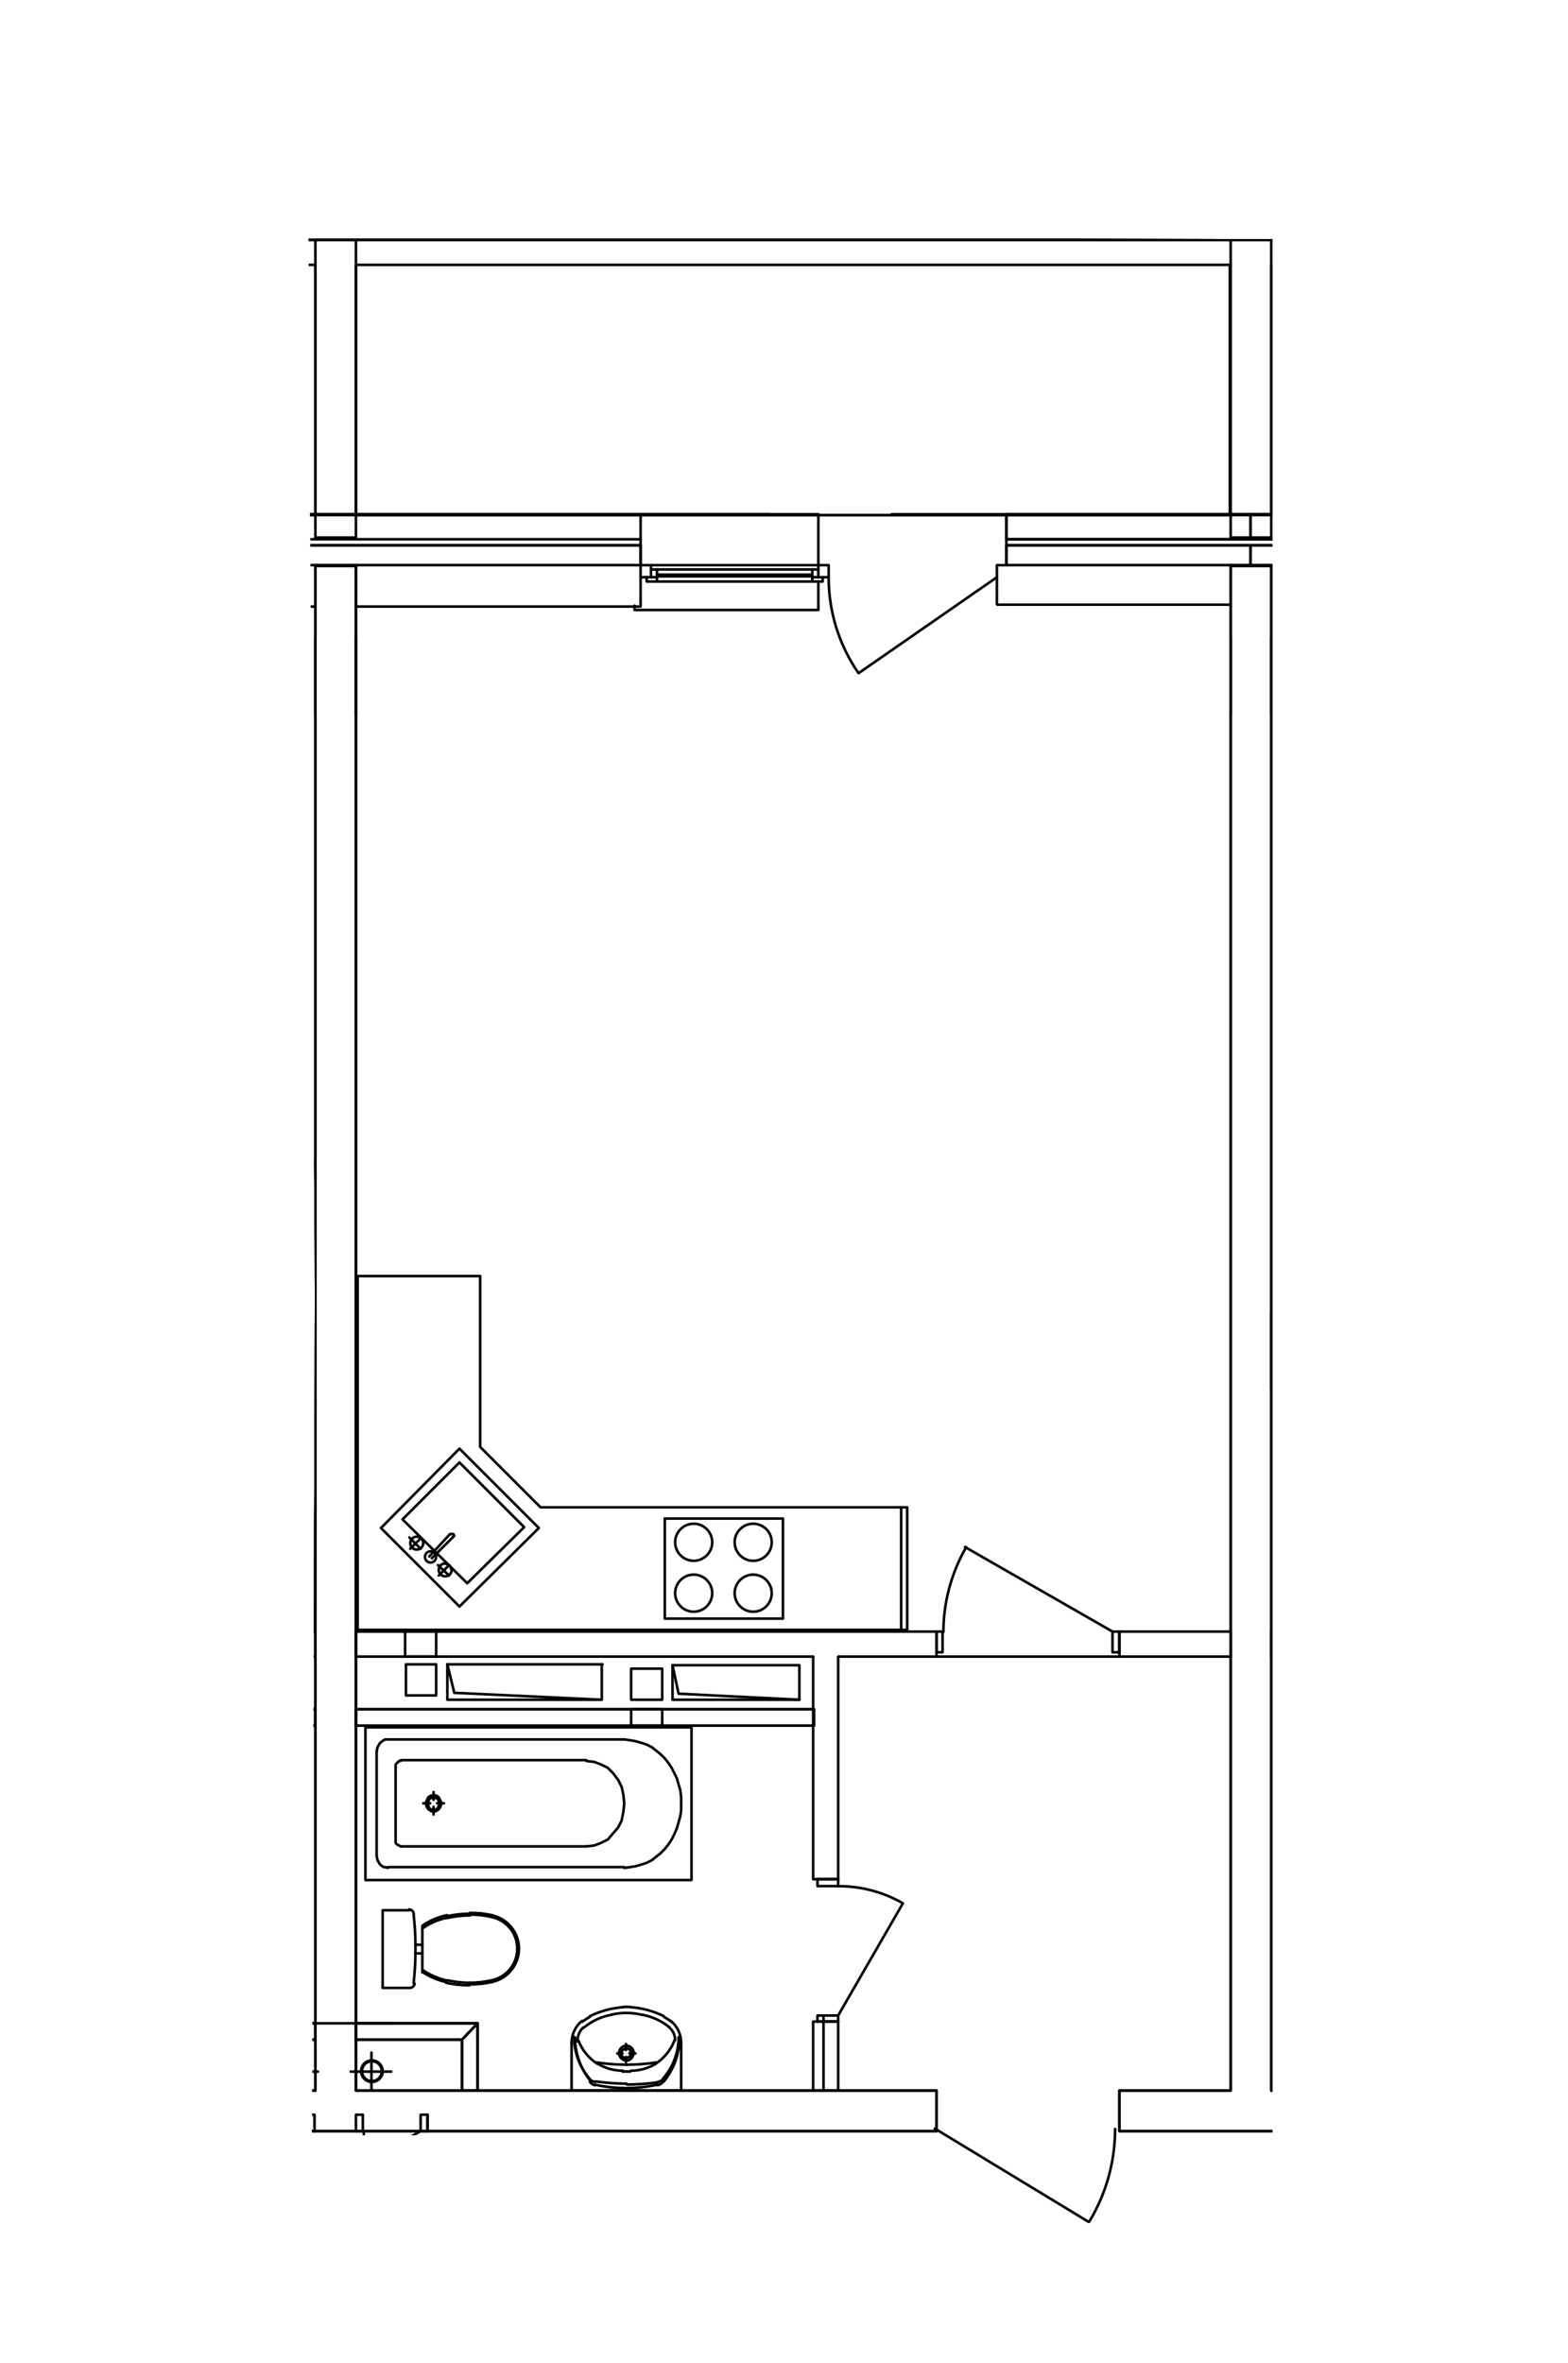 <?xml version="1.0" encoding="UTF-8"?>
<svg id="_Слой_1" data-name=" Слой 1" xmlns="http://www.w3.org/2000/svg" xmlns:xlink="http://www.w3.org/1999/xlink" viewBox="0 0 218.11 328.68">
  <defs>
    <style>
      .cls-1 {
        stroke: #000;
        stroke-linecap: round;
        stroke-linejoin: round;
        stroke-width: .36px;
      }

      .cls-1, .cls-2 {
        fill: none;
      }

      .cls-2 {
        opacity: .52;
      }

      .cls-3 {
        clip-path: url(#clippath);
      }
    </style>
    <clipPath id="clippath">
      <polygon class="cls-2" points="177 33.26 74.97 32.97 42.91 32.97 43.8 180.14 43.4 296.97 49.28 296.97 59.24 296.97 76.86 296.97 130.03 296.97 151.39 313.24 161.7 296.97 177 296.97 177 33.26"/>
    </clipPath>
  </defs>
  <g class="cls-3">
    <polyline class="cls-1" points="-50.69 296.4 -50.69 290.76 26.95 290.76 43.87 290.76 43.87 281.4 43.87 78.6 49.51 78.6 49.51 281.4 49.51 290.76 66.55 290.76 130.27 290.76 130.27 296.4 60.79 296.4 32.59 296.4 -50.69 296.4"/>
    <polyline class="cls-1" points="155.71 290.76 171.19 290.76 171.19 78.6 176.83 78.6 176.83 290.76 190.27 290.76 190.27 296.4 155.71 296.4 155.71 290.76"/>
    <polyline class="cls-1" points="215.71 290.76 278.59 290.76 298.39 290.76 298.39 281.4 298.39 78.6 304.15 78.6 304.15 281.4 304.15 290.76 316.99 290.76 321.43 295.2 317.47 299.28 314.59 296.4 312.55 296.4 284.35 296.4 215.71 296.4 215.71 290.76"/>
    <polyline class="cls-1" points="139.99 71.52 173.95 71.52 173.95 75 139.99 75 139.99 71.52"/>
    <polyline class="cls-1" points="139.99 75.84 173.95 75.84 173.95 78.6 139.99 78.6 139.99 75.84"/>
    <polyline class="cls-1" points="4.27 75.84 89.11 75.84 89.11 78.6 4.27 78.6 4.27 75.84"/>
    <polyline class="cls-1" points="173.95 71.52 207.91 71.52 207.91 75 173.95 75 173.95 71.52"/>
    <polyline class="cls-1" points="173.95 75.84 207.91 75.84 207.91 78.6 173.95 78.6 173.95 75.84"/>
    <polyline class="cls-1" points="-19.73 237.72 43.87 237.72 43.87 240 -19.73 240 -19.73 237.72"/>
    <polyline class="cls-1" points="113.23 240 49.51 240 49.51 237.72 113.23 237.72 113.23 240"/>
    <polyline class="cls-1" points="5.59 240 5.59 237.72 1.27 237.72 1.27 240 5.59 240"/>
    <polyline class="cls-1" points="37.03 226.92 32.71 226.92 32.71 230.4 37.03 230.4 37.03 226.92"/>
    <polyline class="cls-1" points="87.79 240 87.79 237.72 92.11 237.72 92.11 240 87.79 240"/>
    <polyline class="cls-1" points="56.35 226.92 60.67 226.92 60.67 230.4 56.35 230.4 56.35 226.92"/>
    <polyline class="cls-1" points="64.27 283.68 49.51 283.68 49.51 281.4 66.43 281.4 64.27 283.68"/>
    <polyline class="cls-1" points="66.43 281.4 66.43 290.76 64.27 290.76 64.27 283.68 66.43 281.4"/>
    <polyline class="cls-1" points="29.11 283.68 43.87 283.68 43.87 281.4 26.95 281.4 29.11 283.68"/>
    <polyline class="cls-1" points="26.95 281.4 26.95 290.76 29.11 290.76 29.11 283.68 26.95 281.4"/>
    <polyline class="cls-1" points="176.83 33.36 176.83 74.76 171.19 74.76 171.19 33.36"/>
    <polyline class="cls-1" points="49.51 33.36 49.51 74.76 43.87 74.76 43.87 33.36"/>
    <polyline class="cls-1" points="-210.77 58.8 -210.77 33.36 418.39 33.36 418.39 36.72 422.95 36.72"/>
    <polyline class="cls-1" points="207.91 75 207.91 75.84 173.95 75.84 139.99 75.84 139.99 75 173.95 75 207.91 75"/>
    <polyline class="cls-1" points="139.99 75.84 139.99 78.6 173.95 78.6"/>
    <polyline class="cls-1" points="4.27 75 4.27 75.84 89.11 75.84 89.11 75"/>
    <polyline class="cls-1" points="4.27 75.84 4.27 78.6 89.11 78.6 89.11 75.84"/>
    <line class="cls-1" x1="-46.01" y1="71.52" x2="22.03" y2="71.52"/>
    <line class="cls-1" x1="38.95" y1="71.52" x2="106.99" y2="71.52"/>
    <polyline class="cls-1" points="124.03 71.52 173.95 71.52 208.75 71.52"/>
    <polyline class="cls-1" points="1.99 79.92 1.99 79.2 -13.61 79.2 -19.61 79.2 -19.61 79.92"/>
    <polyline class="cls-1" points="-19.61 80.16 -19.61 80.28 -19.61 80.88 1.99 80.88 1.99 80.28 1.99 80.16"/>
    <polyline class="cls-1" points="5.11 84.24 5.11 84.6 -20.45 84.6 -20.45 80.88"/>
    <polyline class="cls-1" points="4.27 84.24 4.27 78.6 4.27 80.28 3.43 80.28"/>
    <polyline class="cls-1" points="1.99 80.16 1.99 79.92 -19.61 79.92 -19.61 80.16 1.99 80.16"/>
    <polyline class="cls-1" points="1.99 80.28 2.83 80.28 2.83 79.2 1.99 79.2"/>
    <polyline class="cls-1" points="1.99 80.88 3.43 80.88 3.43 80.28 2.83 80.28"/>
    <line class="cls-1" x1="4.27" y1="78.6" x2="2.83" y2="78.6"/>
    <polyline class="cls-1" points="91.39 79.92 91.39 79.2 106.99 79.2 112.99 79.2 112.99 79.92"/>
    <polyline class="cls-1" points="88.27 84.24 88.27 84.84 113.83 84.84 113.83 80.88"/>
    <polyline class="cls-1" points="2.83 79.2 2.83 78.6 -20.45 78.6 -20.45 78.36 -20.45 77.76 -20.45 71.52 4.27 71.52 4.27 75 89.11 75 89.11 71.52 89.11 75 4.27 75 4.27 71.52 89.11 71.52 113.83 71.52 113.83 77.76 113.83 78.36 113.83 78.6 90.55 78.6 90.55 79.2"/>
    <polyline class="cls-1" points="112.99 80.28 112.99 80.88 91.39 80.88 91.39 80.28 91.39 80.16 91.39 79.92 112.99 79.92 112.99 80.16 91.39 80.16"/>
    <line class="cls-1" x1="139.99" y1="75" x2="139.99" y2="71.52"/>
    <polyline class="cls-1" points="89.95 80.28 89.11 80.28 89.11 78.6 89.11 84.24"/>
    <polyline class="cls-1" points="91.39 79.2 90.55 79.2 90.55 80.28 91.39 80.28"/>
    <polyline class="cls-1" points="112.99 80.16 112.99 80.28 113.83 80.28 113.83 79.2 112.99 79.2"/>
    <polyline class="cls-1" points="90.55 80.28 89.95 80.28 89.95 80.88 91.39 80.88"/>
    <polyline class="cls-1" points="112.99 80.88 114.43 80.88 114.43 80.28 113.83 80.28"/>
    <polyline class="cls-1" points="113.83 79.2 113.83 78.6 115.27 78.6 115.27 79.2 115.27 80.28 114.67 80.28 114.43 80.28"/>
    <polyline class="cls-1" points="139.99 78.6 138.67 78.6 138.67 83.98"/>
    <line class="cls-1" x1="90.55" y1="78.6" x2="89.11" y2="78.6"/>
    <polyline class="cls-1" points="173.95 78.6 207.91 78.6 207.91 75.84"/>
    <line class="cls-1" x1="209.71" y1="84.24" x2="176.83" y2="84.24"/>
    <line class="cls-1" x1="207.91" y1="71.52" x2="207.91" y2="75"/>
    <polyline class="cls-1" points="207.91 78.6 209.35 78.6 209.35 79.2 209.35 80.28 208.75 80.28 207.91 80.28 207.91 78.6 207.91 84.24"/>
    <polyline class="cls-1" points="-19.56 230.37 43.87 230.4 43.87 226.92 -36.77 226.92 -36.77 230.4"/>
    <polyline class="cls-1" points="171.19 230.4 171.19 226.92 155.71 226.92 155.71 230.4"/>
    <polyline class="cls-1" points="49.51 230.4 49.51 226.92 130.27 226.92 130.27 230.4"/>
    <line class="cls-1" x1="171.19" y1="230.4" x2="116.71" y2="230.4"/>
    <line class="cls-1" x1="113.11" y1="230.4" x2="49.51" y2="230.4"/>
    <polyline class="cls-1" points="130.27 229.8 131.11 229.8 131.11 226.92 130.27 226.92 130.27 229.8"/>
    <polyline class="cls-1" points="155.71 226.92 154.75 226.92 154.75 229.8 155.71 229.8 155.71 226.92"/>
    <line class="cls-1" x1="154.75" y1="226.92" x2="134.23" y2="215.16"/>
    <line class="cls-1" x1="130.27" y1="226.92" x2="130.27" y2="229.8"/>
    <line class="cls-1" x1="155.71" y1="226.92" x2="155.71" y2="229.8"/>
    <polyline class="cls-1" points="-19.73 237.72 43.87 237.72 43.87 240 -19.73 240 -19.73 237.72"/>
    <polyline class="cls-1" points="113.11 290.76 116.59 290.76 116.59 281.16 113.11 281.16 113.11 290.76"/>
    <polyline class="cls-1" points="116.59 230.4 116.59 261.36 113.11 261.36 113.11 230.4"/>
    <polyline class="cls-1" points="113.71 261.36 113.71 262.32 116.59 262.32 116.59 261.36 113.71 261.36"/>
    <polyline class="cls-1" points="116.59 281.16 116.59 280.32 113.71 280.32 113.71 281.16 116.59 281.16"/>
    <line class="cls-1" x1="116.59" y1="280.32" x2="125.59" y2="264.72"/>
    <path class="cls-1" d="M125.57,264.7c-2.73-1.57-5.83-2.38-8.98-2.37"/>
    <line class="cls-1" x1="116.59" y1="261.36" x2="113.71" y2="261.36"/>
    <line class="cls-1" x1="116.59" y1="281.16" x2="113.71" y2="281.16"/>
    <polyline class="cls-1" points="176.83 230.4 176.83 226.92 192.31 226.92 192.31 230.4"/>
    <polyline class="cls-1" points="234.96 230.4 298.39 230.4 298.39 226.92 217.75 226.92 217.75 230.4"/>
    <line class="cls-1" x1="231.31" y1="230.4" x2="176.83" y2="230.4"/>
    <polyline class="cls-1" points="217.75 229.8 216.91 229.8 216.91 226.92 217.75 226.92 217.75 229.8"/>
    <polyline class="cls-1" points="192.31 226.92 193.15 226.92 193.15 229.8 192.31 229.8 192.31 226.92"/>
    <line class="cls-1" x1="193.15" y1="226.92" x2="213.67" y2="215.16"/>
    <path class="cls-1" d="M216.91,226.9c0-4.16-1.09-8.25-3.17-11.85"/>
    <line class="cls-1" x1="217.75" y1="226.92" x2="217.75" y2="229.8"/>
    <line class="cls-1" x1="192.31" y1="226.92" x2="192.31" y2="229.8"/>
    <polyline class="cls-1" points="33.91 294.12 34.87 294.12 34.87 296.4 33.91 296.4 33.91 294.12"/>
    <polyline class="cls-1" points="59.47 294.12 58.51 294.12 58.51 296.4 59.47 296.4 59.47 294.12"/>
    <polyline class="cls-1" points="33.91 294.12 33.91 296.4 33.91 294.12"/>
    <line class="cls-1" x1="34.87" y1="296.4" x2="41.71" y2="300.36"/>
    <path class="cls-1" d="M41.85,300.28c.69-1.2,1.06-2.55,1.06-3.94"/>
    <line class="cls-1" x1="58.51" y1="296.4" x2="51.55" y2="300.36"/>
    <line class="cls-1" x1="59.47" y1="296.4" x2="59.47" y2="294.12"/>
    <polyline class="cls-1" points="113.23 240 49.51 240 49.51 237.72 113.23 237.72 113.23 240"/>
    <polyline class="cls-1" points="-1.37 284.28 -1.37 290.76 13.87 290.76 13.87 284.28"/>
    <line class="cls-1" x1="8.71" y1="290.76" x2="3.91" y2="290.76"/>
    <line class="cls-1" x1="7.63" y1="285.6" x2="6.79" y2="285.6"/>
    <line class="cls-1" x1="6.31" y1="286.8" x2="6.31" y2="286.08"/>
    <line class="cls-1" x1="5.83" y1="285.6" x2="4.99" y2="285.6"/>
    <line class="cls-1" x1="6.31" y1="285.12" x2="6.31" y2="284.28"/>
    <line class="cls-1" x1="40.99" y1="258" x2="40.99" y2="243.6"/>
    <line class="cls-1" x1="39.55" y1="241.92" x2="6.55" y2="241.92"/>
    <line class="cls-1" x1="39.55" y1="259.68" x2="6.55" y2="259.68"/>
    <polyline class="cls-1" points="42.55 240.24 42.55 261.48 -2.69 261.48 -2.69 240.24 42.55 240.24"/>
    <line class="cls-1" x1="11.83" y1="256.8" x2="37.63" y2="256.8"/>
    <line class="cls-1" x1="38.35" y1="255.96" x2="38.35" y2="245.76"/>
    <line class="cls-1" x1="11.83" y1="244.8" x2="37.63" y2="244.8"/>
    <line class="cls-1" x1="33.07" y1="251.28" x2="33.07" y2="252.36"/>
    <line class="cls-1" x1="33.55" y1="250.8" x2="34.51" y2="250.8"/>
    <line class="cls-1" x1="33.07" y1="250.32" x2="33.07" y2="249.24"/>
    <line class="cls-1" x1="32.59" y1="250.8" x2="31.75" y2="250.8"/>
    <path class="cls-1" d="M35.72,271.62c.02,1.42.11,2.84.26,4.25"/>
    <path class="cls-1" d="M35.96,275.9c.04.28.28.48.56.47"/>
    <polyline class="cls-1" points="36.55 276.48 40.15 276.48 40.15 265.68 36.55 265.68"/>
    <path class="cls-1" d="M36.6,265.56c-.34,0-.62.27-.64.61"/>
    <path class="cls-1" d="M35.86,266.21c-.15,1.4-.24,2.81-.26,4.23"/>
    <polyline class="cls-1" points="35.59 270.48 35.59 271.68 34.63 271.68"/>
    <path class="cls-1" d="M34.78,267.76c-1.01-.68-2.14-1.15-3.33-1.4"/>
    <path class="cls-1" d="M31.35,266.51c-1.05-.24-2.12-.35-3.19-.35"/>
    <path class="cls-1" d="M28.24,266.04c-1.06,0-2.11.11-3.15.34"/>
    <path class="cls-1" d="M25.04,266.39c-2.18.48-3.73,2.41-3.73,4.64"/>
    <path class="cls-1" d="M21.31,271.02c0,2.23,1.54,4.16,3.72,4.64"/>
    <path class="cls-1" d="M25.04,275.67c1.03.22,2.08.34,3.14.34"/>
    <path class="cls-1" d="M28.23,276.12c1.08,0,2.16-.12,3.22-.35"/>
    <path class="cls-1" d="M31.37,275.66c1.19-.26,2.33-.75,3.34-1.43"/>
    <line class="cls-1" x1="34.63" y1="274.32" x2="34.63" y2="267.84"/>
    <line class="cls-1" x1="35.59" y1="270.48" x2="34.63" y2="270.48"/>
    <line class="cls-1" x1="52.39" y1="258" x2="52.39" y2="243.6"/>
    <line class="cls-1" x1="53.95" y1="241.92" x2="86.83" y2="241.92"/>
    <line class="cls-1" x1="53.95" y1="259.68" x2="86.83" y2="259.68"/>
    <polyline class="cls-1" points="50.83 240.24 50.83 261.48 96.19 261.48 96.19 240.24 50.83 240.24"/>
    <line class="cls-1" x1="81.55" y1="256.8" x2="55.75" y2="256.8"/>
    <line class="cls-1" x1="55.03" y1="255.96" x2="55.03" y2="245.76"/>
    <line class="cls-1" x1="81.55" y1="244.8" x2="55.75" y2="244.8"/>
    <line class="cls-1" x1="60.31" y1="251.28" x2="60.31" y2="252.36"/>
    <line class="cls-1" x1="59.83" y1="250.8" x2="58.87" y2="250.8"/>
    <line class="cls-1" x1="60.31" y1="250.32" x2="60.31" y2="249.24"/>
    <line class="cls-1" x1="60.79" y1="250.8" x2="61.75" y2="250.8"/>
    <polyline class="cls-1" points="56.95 276.48 53.23 276.48 53.23 265.68 56.95 265.68"/>
    <path class="cls-1" d="M57.55,266.17c-.03-.34-.31-.6-.65-.61"/>
    <path class="cls-1" d="M57.79,270.5c-.01-1.41-.1-2.82-.25-4.22"/>
    <polyline class="cls-1" points="58.75 270.48 57.79 270.48 57.79 271.68 58.75 271.68"/>
    <polyline class="cls-1" points="94.75 284.28 94.75 290.76 79.51 290.76 79.51 284.28"/>
    <line class="cls-1" x1="84.67" y1="290.76" x2="89.47" y2="290.76"/>
    <line class="cls-1" x1="85.87" y1="285.6" x2="86.59" y2="285.6"/>
    <line class="cls-1" x1="87.07" y1="286.8" x2="87.07" y2="286.08"/>
    <line class="cls-1" x1="87.55" y1="285.6" x2="88.39" y2="285.6"/>
    <line class="cls-1" x1="87.07" y1="285.12" x2="87.07" y2="284.28"/>
    <line class="cls-1" x1="125.35" y1="226.68" x2="125.35" y2="209.64"/>
    <line class="cls-1" x1="138.67" y1="80.28" x2="119.47" y2="93.6"/>
    <path class="cls-1" d="M115.27,80.36c0,4.74,1.45,9.36,4.14,13.25"/>
    <line class="cls-1" x1="209.35" y1="80.28" x2="225.55" y2="90.6"/>
    <line class="cls-1" x1="32.59" y1="280.56" x2="32.59" y2="290.52"/>
    <line class="cls-1" x1="114.55" y1="280.56" x2="114.55" y2="290.52"/>
    <line class="cls-1" x1="130.03" y1="296.04" x2="151.39" y2="309"/>
    <path class="cls-1" d="M151.51,309c2.36-3.89,3.6-8.35,3.6-12.9"/>
    <line class="cls-1" x1="190.27" y1="296.4" x2="211.63" y2="309.36"/>
    <path class="cls-1" d="M211.75,309.28c2.35-3.89,3.6-8.35,3.6-12.9"/>
    <polyline class="cls-1" points="26.95 290.76 26.95 281.4 13.03 281.4"/>
    <line class="cls-1" x1="-.29" y1="281.4" x2="15.43" y2="281.4"/>
    <line class="cls-1" x1="19.27" y1="281.4" x2="34.99" y2="281.4"/>
    <line class="cls-1" x1="38.83" y1="281.4" x2="54.55" y2="281.4"/>
    <polyline class="cls-1" points="20.59 212.4 28.39 220.2 37.39 211.32 29.47 203.4 20.59 212.4"/>
    <polyline class="cls-1" points="18.43 212.52 29.47 201.48 40.39 212.52 29.47 223.44 18.43 212.52"/>
    <line class="cls-1" x1="30.91" y1="217.68" x2="32.35" y2="219.12"/>
    <polyline class="cls-1" points="-15.53 225.12 .91 225.12 .91 211.2 -15.53 211.2 -15.53 225.12"/>
    <line class="cls-1" x1="33.31" y1="216.72" x2="30.43" y2="213.84"/>
    <line class="cls-1" x1="32.47" y1="217.68" x2="30.91" y2="219.12"/>
    <line class="cls-1" x1="30.79" y1="213.36" x2="33.67" y2="216.48"/>
    <polyline class="cls-1" points="-32.81 209.64 18.19 209.64 26.71 201.24 26.71 177.48 43.63 177.48 43.63 201.24 43.63 226.68 -32.81 226.68 -32.81 209.64"/>
    <line class="cls-1" x1="36.43" y1="213.84" x2="34.87" y2="215.4"/>
    <line class="cls-1" x1="34.87" y1="213.96" x2="36.31" y2="215.4"/>
    <polyline class="cls-1" points="72.91 212.4 64.99 220.2 55.99 211.32 63.91 203.4 72.91 212.4"/>
    <polyline class="cls-1" points="74.95 212.52 63.91 201.48 52.99 212.52 63.91 223.44 74.95 212.52"/>
    <line class="cls-1" x1="62.47" y1="217.68" x2="61.03" y2="219.12"/>
    <polyline class="cls-1" points="108.91 225.12 92.47 225.12 92.47 211.2 108.91 211.2 108.91 225.12"/>
    <line class="cls-1" x1="60.07" y1="216.72" x2="62.95" y2="213.84"/>
    <line class="cls-1" x1="60.91" y1="217.68" x2="62.47" y2="219.12"/>
    <line class="cls-1" x1="62.59" y1="213.36" x2="59.71" y2="216.48"/>
    <polyline class="cls-1" points="126.19 209.64 75.19 209.64 66.79 201.24 66.79 177.48 49.75 177.48 49.75 201.24 49.75 226.68 126.19 226.68 126.19 209.64"/>
    <line class="cls-1" x1="56.95" y1="213.84" x2="58.51" y2="215.4"/>
    <line class="cls-1" x1="58.51" y1="213.96" x2="57.07" y2="215.4"/>
    <line class="cls-1" x1="138.73" y1="84.1" x2="171.07" y2="84.1"/>
    <line class="cls-1" x1="89.11" y1="84.36" x2="49.51" y2="84.36"/>
    <line class="cls-1" x1="43.87" y1="84.36" x2="4.27" y2="84.36"/>
    <line class="cls-1" x1="44.23" y1="288.12" x2="38.59" y2="288.12"/>
    <line class="cls-1" x1="41.35" y1="285.48" x2="41.35" y2="290.76"/>
    <polyline class="cls-1" points="54.43 288.12 51.67 288.12 48.79 288.12"/>
    <line class="cls-1" x1="51.67" y1="285.48" x2="51.67" y2="290.76"/>
    <polyline class="cls-1" points="32.71 236.04 32.71 231.72 36.91 231.72 36.91 236.04 32.71 236.04"/>
    <polyline class="cls-1" points="1.27 236.64 1.27 232.32 5.59 232.32 5.59 236.64 1.27 236.64"/>
    <polyline class="cls-1" points="31.15 231.72 9.67 231.72 9.67 236.64 30.19 235.8 31.15 231.72"/>
    <polyline class="cls-1" points="-17.81 231.96 -17.81 236.64 -.17 236.64 -.17 231.96 -17.81 231.96"/>
    <polyline class="cls-1" points="9.67 236.64 31.15 236.64 31.15 231.72"/>
    <polyline class="cls-1" points="-.17 231.96 -1.01 235.8 -17.81 236.64"/>
    <polyline class="cls-1" points="60.67 235.8 60.67 231.48 56.47 231.48 56.47 235.8 60.67 235.8"/>
    <polyline class="cls-1" points="92.11 236.4 92.11 232.08 87.79 232.08 87.79 236.4 92.11 236.4"/>
    <line class="cls-1" x1="62.23" y1="231.48" x2="83.83" y2="231.48"/>
    <polyline class="cls-1" points="83.71 231.48 83.71 236.4 63.19 235.44 62.23 231.48 62.23 236.4 83.71 236.4"/>
    <polyline class="cls-1" points="111.19 231.6 111.19 236.4 93.55 236.4 93.55 231.6 111.19 231.6"/>
    <polyline class="cls-1" points="93.55 231.6 94.39 235.56 111.19 236.4"/>
    <polyline class="cls-1" points="49.51 281.4 66.43 281.4 66.43 290.76"/>
    <line class="cls-1" x1="49.51" y1="283.68" x2="64.15" y2="283.68"/>
    <line class="cls-1" x1="64.27" y1="290.76" x2="64.27" y2="283.68"/>
    <line class="cls-1" x1="43.87" y1="283.68" x2="29.23" y2="283.68"/>
    <line class="cls-1" x1="43.87" y1="281.4" x2="26.95" y2="281.4"/>
    <line class="cls-1" x1="29.11" y1="290.76" x2="29.11" y2="283.68"/>
    <polyline class="cls-1" points="42.91 294.12 43.75 294.12 43.75 296.4 42.91 296.4 42.91 294.12"/>
    <polyline class="cls-1" points="50.47 294.12 49.51 294.12 49.51 296.4 50.47 296.4 50.47 294.12"/>
    <polyline class="cls-1" points="43.87 36.84 43.87 71.64 -77.69 71.64 -77.69 36.84 43.87 36.84 -77.69 36.84"/>
    <polyline class="cls-1" points="171.19 36.84 49.51 36.84 171.07 36.84 171.07 71.64 49.51 71.64 49.51 36.84"/>
    <polyline class="cls-1" points="298.39 36.84 298.39 71.64 176.83 71.64 176.83 36.84 298.39 36.84 176.83 36.84"/>
    <path class="cls-1" d="M134.4,215.18c-2.07,3.59-3.17,7.66-3.17,11.8"/>
    <path class="cls-1" d="M50.59,296.37c0,1.41.38,2.79,1.08,4.01"/>
    <line class="cls-1" x1="13.99" y1="284.16" x2="13.99" y2="284.28"/>
    <line class="cls-1" x1="13.51" y1="283.32" x2="13.51" y2="283.44"/>
    <line class="cls-1" x1="6.43" y1="290.52" x2="6.31" y2="290.52"/>
    <line class="cls-1" x1="13.51" y1="283.32" x2="13.51" y2="283.44"/>
    <path class="cls-1" d="M11.47,289.13c1.39-1.59,2.16-3.62,2.17-5.74"/>
    <polyline class="cls-1" points="11.35 289.2 10.99 289.44 10.63 289.56"/>
    <line class="cls-1" x1="6.31" y1="290.52" x2="6.19" y2="290.52"/>
    <line class="cls-1" x1="13.03" y1="283.8" x2="13.03" y2="283.92"/>
    <polyline class="cls-1" points="7.27 285.6 7.27 285.24 7.03 284.88 6.67 284.64 6.31 284.64"/>
    <polyline class="cls-1" points="5.35 285.6 5.35 285.96 5.59 286.32 5.95 286.56 6.31 286.56"/>
    <path class="cls-1" d="M6.37,284.52c-.56,0-1.02.46-1.02,1.02"/>
    <path class="cls-1" d="M6.38,286.56c.56,0,1.01-.45,1.01-1.01"/>
    <polyline class="cls-1" points="6.31 286.32 6.55 286.2 6.79 286.08 6.91 285.84 7.03 285.6 6.91 285.36 6.79 285.12 6.55 285 6.31 284.88"/>
    <path class="cls-1" d="M6.37,284.88c-.36,0-.66.3-.66.66s.29.66.66.66"/>
    <polyline class="cls-1" points="6.55 259.8 5.71 259.68 4.99 259.56 4.15 259.32 3.43 259.08 2.83 258.72 2.11 258.24 1.51 257.76 .91 257.16 .43 256.56 -.05 255.84 -.41 255.12 -.77 254.28 -1.01 253.44 -1.25 252.6 -1.37 251.76 -1.37 250.8 -1.37 249.96 -1.25 249 -1.01 248.16 -.77 247.32 -.41 246.6 -.05 245.88 .43 245.16 .91 244.56 1.51 243.96 2.11 243.48 2.83 243 3.43 242.64 4.15 242.28 4.99 242.16 5.71 241.92 6.55 241.92"/>
    <polyline class="cls-1" points="39.55 241.92 39.79 241.92 40.03 242.04 40.51 242.4 40.87 243 40.99 243.6"/>
    <polyline class="cls-1" points="40.99 258.12 40.87 258.72 40.51 259.32 40.03 259.68 39.79 259.68 39.55 259.8"/>
    <polyline class="cls-1" points="11.83 256.8 10.75 256.68 9.79 256.32 8.83 255.84 8.11 255 7.51 254.16 6.91 253.2 6.67 252 6.55 250.8 6.67 249.6 6.91 248.52 7.51 247.56 8.11 246.6 8.83 245.88 9.79 245.4 10.75 245.04 11.83 244.92"/>
    <polyline class="cls-1" points="38.35 255.96 38.35 256.32 38.11 256.56 37.87 256.68 37.63 256.8"/>
    <polyline class="cls-1" points="37.63 244.92 37.87 244.92 38.11 245.16 38.35 245.4 38.35 245.76"/>
    <polyline class="cls-1" points="37.87 270.6 37.63 270.6 37.51 270.72 37.39 270.84 37.39 271.08 37.39 271.32 37.51 271.44 37.63 271.56 37.87 271.56"/>
    <polyline class="cls-1" points="86.83 241.92 87.67 242.04 88.39 242.16 89.23 242.4 89.95 242.64 90.67 243 91.27 243.48 91.87 243.96 92.47 244.56 92.95 245.16 93.43 245.88 93.79 246.6 94.15 247.32 94.39 248.16 94.63 249 94.75 249.96 94.75 250.8 94.75 251.76 94.63 252.6 94.39 253.44 94.15 254.28 93.79 255.12 93.43 255.84 92.95 256.56 92.47 257.16 91.87 257.76 91.27 258.24 90.67 258.72 89.95 259.08 89.23 259.32 88.39 259.56 87.67 259.68 86.83 259.8"/>
    <polyline class="cls-1" points="52.39 243.6 52.51 243 52.87 242.4 53.35 242.04 53.59 241.92 53.95 241.92"/>
    <polyline class="cls-1" points="53.95 259.8 53.59 259.68 53.35 259.68 52.87 259.32 52.51 258.72 52.39 258.12"/>
    <polyline class="cls-1" points="60.31 251.76 60.67 251.64 60.91 251.52 61.03 251.16 61.15 250.8 61.03 250.56 60.91 250.2 60.67 250.08 60.31 249.96 59.95 250.08 59.71 250.2 59.59 250.56 59.47 250.8 59.59 251.16 59.71 251.52 59.95 251.64 60.31 251.76"/>
    <polyline class="cls-1" points="81.55 244.92 82.63 245.04 83.59 245.4 84.55 245.88 85.27 246.6 85.99 247.56 86.47 248.52 86.71 249.6 86.83 250.8 86.71 252 86.47 253.2 85.99 254.16 85.27 255 84.55 255.84 83.59 256.32 82.63 256.68 81.55 256.8"/>
    <polyline class="cls-1" points="55.75 256.8 55.51 256.68 55.27 256.56 55.03 256.32 55.03 255.96"/>
    <polyline class="cls-1" points="55.03 245.76 55.03 245.4 55.27 245.16 55.51 244.92 55.75 244.92"/>
    <polyline class="cls-1" points="60.31 252 60.67 251.88 61.03 251.64 61.27 251.28 61.39 250.8 61.27 250.44 61.03 249.96 60.67 249.72 60.31 249.72 59.95 249.72 59.59 249.96 59.35 250.44 59.23 250.8 59.35 251.28 59.59 251.64 59.95 251.88 60.31 252"/>
    <line class="cls-1" x1="79.51" y1="284.28" x2="79.51" y2="284.16"/>
    <line class="cls-1" x1="79.87" y1="283.44" x2="79.87" y2="283.32"/>
    <line class="cls-1" x1="87.07" y1="290.52" x2="86.95" y2="290.52"/>
    <line class="cls-1" x1="79.87" y1="283.44" x2="79.87" y2="283.32"/>
    <path class="cls-1" d="M79.87,283.39c0,2.11.77,4.15,2.17,5.74"/>
    <polyline class="cls-1" points="82.75 289.56 82.39 289.44 82.03 289.2"/>
    <polyline class="cls-1" points="94.39 283.44 94.39 283.32 94.39 283.44"/>
    <line class="cls-1" x1="87.31" y1="290.52" x2="87.07" y2="290.52"/>
    <line class="cls-1" x1="94.75" y1="284.16" x2="94.75" y2="284.28"/>
    <line class="cls-1" x1="93.79" y1="283.8" x2="93.79" y2="283.92"/>
    <line class="cls-1" x1="80.35" y1="283.92" x2="80.35" y2="283.8"/>
    <polyline class="cls-1" points="87.07 286.56 87.43 286.56 87.79 286.32 88.03 285.96 88.15 285.6"/>
    <path class="cls-1" d="M88.15,285.54c0-.56-.46-1.02-1.02-1.02s-1.02.46-1.02,1.02.45,1.02,1.02,1.02"/>
    <polyline class="cls-1" points="87.07 284.88 86.83 285 86.59 285.12 86.47 285.36 86.35 285.6 86.47 285.84 86.59 286.08 86.83 286.2 87.07 286.32"/>
    <polyline class="cls-1" points="31.51 217.44 31.15 217.56 30.79 217.8 30.67 218.04 30.55 218.4"/>
    <path class="cls-1" d="M34.39,216.54c0-.43-.35-.78-.78-.78s-.78.35-.78.78.35.78.78.78.78-.35.78-.78"/>
    <path class="cls-1" d="M36.43,214.62c0-.5-.4-.9-.9-.9s-.9.4-.9.9.4.9.9.9.9-.4.9-.9"/>
    <polyline class="cls-1" points="30.43 213.84 30.31 213.72 30.19 213.6"/>
    <line class="cls-1" x1="30.55" y1="213.36" x2="30.79" y2="213.36"/>
    <path class="cls-1" d="M30.62,213.24c-.08,0-.16.03-.21.09-.06.06-.09.13-.09.21"/>
    <polyline class="cls-1" points="62.83 218.4 62.71 218.04 62.59 217.8 62.23 217.56 61.87 217.44"/>
    <path class="cls-1" d="M61.94,217.44c-.36,0-.7.21-.84.55s-.07.72.19.98.64.34.98.2c.34-.14.56-.47.56-.83"/>
    <path class="cls-1" d="M60.67,216.54c0-.43-.35-.78-.78-.78s-.78.35-.78.78.35.78.78.78.78-.35.78-.78"/>
    <path class="cls-1" d="M58.87,214.62c0-.5-.4-.9-.9-.9s-.9.4-.9.9.4.9.9.9.9-.4.9-.9"/>
    <path class="cls-1" d="M99.07,214.5c0-1.42-1.16-2.58-2.58-2.58s-2.58,1.16-2.58,2.58,1.16,2.58,2.58,2.58,2.58-1.16,2.58-2.58"/>
    <polyline class="cls-1" points="62.59 213.36 62.83 213.36 63.07 213.36 63.19 213.6 63.07 213.72 62.95 213.84"/>
    <path class="cls-1" d="M99.07,221.58c0-1.42-1.16-2.58-2.58-2.58s-2.58,1.16-2.58,2.58,1.16,2.58,2.58,2.58,2.58-1.16,2.58-2.58"/>
    <path class="cls-1" d="M107.35,214.5c0-1.42-1.16-2.58-2.58-2.58s-2.58,1.16-2.58,2.58,1.16,2.58,2.58,2.58,2.58-1.16,2.58-2.58"/>
    <path class="cls-1" d="M107.35,221.58c0-1.42-1.16-2.58-2.58-2.58s-2.58,1.16-2.58,2.58,1.16,2.58,2.58,2.58,2.58-1.16,2.58-2.58"/>
    <path class="cls-1" d="M42.79,288.06c0-.76-.62-1.38-1.38-1.38s-1.38.62-1.38,1.38.62,1.38,1.38,1.38,1.38-.62,1.38-1.38"/>
    <path class="cls-1" d="M42.91,288.06c0-.83-.67-1.5-1.5-1.5s-1.5.67-1.5,1.5.67,1.5,1.5,1.5,1.5-.67,1.5-1.5"/>
    <path class="cls-1" d="M53.11,288.06c0-.76-.62-1.38-1.38-1.38s-1.38.62-1.38,1.38.62,1.38,1.38,1.38,1.38-.62,1.38-1.38"/>
    <path class="cls-1" d="M53.23,288.06c0-.83-.67-1.5-1.5-1.5s-1.5.67-1.5,1.5.67,1.5,1.5,1.5,1.5-.67,1.5-1.5"/>
    <polyline class="cls-1" points="-50.69 296.4 -50.69 290.76 26.95 290.76 43.87 290.76 43.87 281.4 43.87 78.72 49.51 78.72 49.51 281.4 49.51 290.76 66.55 290.76 130.27 290.76 130.27 296.4 60.79 296.4 32.59 296.4 -50.69 296.4"/>
    <polyline class="cls-1" points="155.71 290.76 171.19 290.76 171.19 78.72 176.83 78.72 176.83 290.76 190.27 290.76 190.27 296.4 155.71 296.4 155.71 290.76"/>
    <polyline class="cls-1" points="215.71 290.76 278.59 290.76 298.39 290.76 298.39 281.4 298.39 78.72 304.15 78.72 304.15 290.76 316.99 290.76 321.43 295.2 317.47 299.28 314.71 296.4 312.55 296.4 298.39 296.4 284.35 296.4 215.71 296.4 215.71 290.76"/>
    <polyline class="cls-1" points="426.31 71.64 -197.93 71.64 -197.93 58.92 -210.77 58.92 -210.77 33.36 426.31 33.36 426.31 71.64"/>
    <line class="cls-1" x1="43.87" y1="99.36" x2="43.87" y2="88.68"/>
    <line class="cls-1" x1="49.51" y1="99.36" x2="49.51" y2="88.68"/>
    <line class="cls-1" x1="171.19" y1="99.36" x2="171.19" y2="88.68"/>
    <line class="cls-1" x1="176.83" y1="99.36" x2="176.83" y2="88.68"/>
    <line class="cls-1" x1="43.87" y1="220.32" x2="43.87" y2="209.64"/>
    <line class="cls-1" x1="43.87" y1="172.08" x2="43.87" y2="161.4"/>
    <line class="cls-1" x1="176.83" y1="193.2" x2="176.83" y2="182.52"/>
    <polygon points="188.47 152.64 188.35 152.52 188.23 152.4 188.11 152.52 187.99 152.64 188.11 152.76 188.23 152.88 188.35 152.76 188.47 152.64"/>
    <path class="cls-1" d="M-.29,283.84c.52,1.31,1.44,2.43,2.62,3.2"/>
    <path class="cls-1" d="M2.28,287.03c1.05.63,2.26.97,3.49.97"/>
    <path class="cls-1" d="M5.87,288.12c.18,0,.37,0,.55-.02"/>
    <path class="cls-1" d="M6.34,288.1c.18.01.37.02.55.02"/>
    <path class="cls-1" d="M6.86,288.12c1.24,0,2.45-.34,3.51-.98"/>
    <path class="cls-1" d="M10.39,287.05c1.2-.77,2.12-1.89,2.65-3.21"/>
    <path class="cls-1" d="M2.12,286.84c1.41.22,2.84.33,4.27.33"/>
    <path class="cls-1" d="M6.41,287.16c1.43,0,2.86-.11,4.27-.32"/>
    <path class="cls-1" d="M6.5,290.4c1.42,0,2.84-.16,4.22-.47"/>
    <path class="cls-1" d="M10.72,290.02c.29-.06.55-.22.73-.46"/>
    <path class="cls-1" d="M11.35,289.44c1.4-1.71,2.16-3.84,2.17-6.05"/>
    <path class="cls-1" d="M-.89,283.38c0,2.1.77,4.13,2.16,5.7"/>
    <path class="cls-1" d="M1.22,289.13c.2.23.48.38.78.42"/>
    <path class="cls-1" d="M2,289.61c1.43.2,2.87.3,4.31.31"/>
    <path class="cls-1" d="M6.33,289.8c1.44-.01,2.88-.12,4.3-.31"/>
    <path class="cls-1" d="M-.89,283.39c0,2.23.77,4.39,2.19,6.12"/>
    <path class="cls-1" d="M1.32,289.58c.18.22.43.37.71.43"/>
    <path class="cls-1" d="M2.04,289.94c1.38.31,2.78.47,4.2.47"/>
    <path class="cls-1" d="M13.99,284.1c0-1.18-.54-2.29-1.46-3.03"/>
    <path class="cls-1" d="M12.47,281.16c-.32-.25-.66-.47-1.01-.65"/>
    <path class="cls-1" d="M11.58,280.41c-1.45-.71-3.02-1.14-4.63-1.25"/>
    <path class="cls-1" d="M6.86,279.14c-.18-.01-.35-.02-.53-.02"/>
    <path class="cls-1" d="M6.4,279.12c-.18,0-.36,0-.54.02"/>
    <path class="cls-1" d="M5.79,279.16c-1.61.12-3.17.55-4.62,1.25"/>
    <path class="cls-1" d="M1.17,280.51c-.36.19-.69.41-1.01.65"/>
    <path class="cls-1" d="M.2,281.07c-.92.74-1.45,1.86-1.45,3.04"/>
    <path class="cls-1" d="M13.03,283.76c0-.65-.28-1.27-.77-1.69"/>
    <path class="cls-1" d="M12.25,281.97c-1.1-.9-2.42-1.51-3.82-1.75"/>
    <path class="cls-1" d="M8.51,280.33c-.69-.16-1.39-.25-2.1-.25"/>
    <path class="cls-1" d="M6.34,279.96c-.7,0-1.41.09-2.09.25"/>
    <path class="cls-1" d="M4.21,280.21c-1.41.25-2.73.85-3.83,1.76"/>
    <path class="cls-1" d="M.41,281.97c-.52.44-.82,1.09-.82,1.78"/>
    <path class="cls-1" d="M37.94,271.56c.3,0,.54-.24.54-.54"/>
    <path class="cls-1" d="M38.47,271.02c0-.3-.24-.54-.54-.54"/>
    <path class="cls-1" d="M34.69,268.05c-1.02-.71-2.18-1.2-3.39-1.45"/>
    <path class="cls-1" d="M31.37,266.63c-1.03-.23-2.09-.35-3.14-.35"/>
    <path class="cls-1" d="M28.21,266.28c-1.08,0-2.15.12-3.2.36"/>
    <path class="cls-1" d="M25,266.65c-2.01.49-3.44,2.29-3.44,4.36"/>
    <path class="cls-1" d="M21.55,271.03c0,2.08,1.43,3.88,3.45,4.37"/>
    <path class="cls-1" d="M25.01,275.4c1.05.24,2.13.36,3.2.36"/>
    <path class="cls-1" d="M28.23,275.76c1.06,0,2.11-.12,3.14-.35"/>
    <path class="cls-1" d="M31.3,275.45c1.22-.25,2.37-.75,3.39-1.45"/>
    <path class="cls-1" d="M57.01,276.48c.34,0,.63-.26.66-.6"/>
    <path class="cls-1" d="M57.54,275.81c.15-1.41.24-2.83.25-4.25"/>
    <path class="cls-1" d="M58.81,274c1.02.7,2.16,1.19,3.37,1.45"/>
    <path class="cls-1" d="M62.24,275.42c1.03.23,2.09.35,3.15.35"/>
    <path class="cls-1" d="M65.29,275.76c1.08,0,2.15-.12,3.2-.36"/>
    <path class="cls-1" d="M68.49,275.4c2.03-.48,3.46-2.29,3.46-4.37"/>
    <path class="cls-1" d="M71.95,271.01c0-2.08-1.43-3.88-3.45-4.36"/>
    <path class="cls-1" d="M68.49,266.64c-1.05-.24-2.12-.36-3.2-.36"/>
    <path class="cls-1" d="M65.39,266.4c-1.06,0-2.11.12-3.15.35"/>
    <path class="cls-1" d="M62.18,266.72c-1.21.25-2.36.75-3.37,1.45"/>
    <line class="cls-1" x1="58.75" y1="267.84" x2="58.75" y2="274.32"/>
    <path class="cls-1" d="M58.81,274.29c1,.67,2.13,1.14,3.31,1.39"/>
    <path class="cls-1" d="M62.06,275.77c1.06.23,2.13.35,3.22.35"/>
    <path class="cls-1" d="M65.33,276c1.06,0,2.11-.12,3.14-.34"/>
    <path class="cls-1" d="M68.47,275.65c2.18-.48,3.72-2.41,3.72-4.64"/>
    <path class="cls-1" d="M72.19,271.04c0-2.24-1.55-4.17-3.73-4.65"/>
    <path class="cls-1" d="M68.53,266.38c-1.03-.23-2.09-.34-3.15-.34"/>
    <path class="cls-1" d="M65.35,266.16c-1.07,0-2.14.11-3.19.35"/>
    <path class="cls-1" d="M62.18,266.36c-1.19.25-2.32.72-3.33,1.4"/>
    <path class="cls-1" d="M80.47,283.84c.52,1.31,1.44,2.43,2.62,3.2"/>
    <path class="cls-1" d="M83.16,287.03c1.05.63,2.26.97,3.49.97"/>
    <path class="cls-1" d="M86.61,288.12c.18,0,.37,0,.55-.02"/>
    <path class="cls-1" d="M87.1,288.1c.18.01.37.02.55.02"/>
    <path class="cls-1" d="M87.74,288c1.23,0,2.43-.34,3.49-.97"/>
    <path class="cls-1" d="M91.18,287.04c1.19-.77,2.1-1.88,2.62-3.2"/>
    <path class="cls-1" d="M82.94,286.84c1.41.21,2.84.32,4.27.32"/>
    <path class="cls-1" d="M87.12,287.16c1.43,0,2.85-.11,4.27-.33"/>
    <path class="cls-1" d="M79.99,283.39c0,2.21.77,4.34,2.17,6.05"/>
    <path class="cls-1" d="M82.06,289.56c.18.23.44.4.73.46"/>
    <path class="cls-1" d="M82.78,289.94c1.38.31,2.8.47,4.21.47"/>
    <path class="cls-1" d="M82.86,289.49c1.43.19,2.87.3,4.31.31"/>
    <path class="cls-1" d="M87.2,289.92c1.44,0,2.88-.11,4.31-.31"/>
    <path class="cls-1" d="M91.5,289.55c.3-.04.58-.19.78-.42"/>
    <path class="cls-1" d="M92.23,289.08c1.39-1.57,2.16-3.6,2.16-5.7"/>
    <path class="cls-1" d="M87.27,290.4c1.41,0,2.82-.16,4.2-.47"/>
    <path class="cls-1" d="M91.47,290.02c.28-.06.53-.21.71-.43"/>
    <path class="cls-1" d="M92.33,289.51c1.41-1.73,2.19-3.89,2.19-6.12"/>
    <path class="cls-1" d="M94.75,284.11c0-1.18-.53-2.3-1.45-3.04"/>
    <path class="cls-1" d="M93.35,281.16c-.32-.25-.66-.47-1.01-.65"/>
    <path class="cls-1" d="M92.34,280.41c-1.45-.71-3.02-1.14-4.63-1.25"/>
    <path class="cls-1" d="M87.74,279.14c-.18-.01-.35-.02-.53-.02"/>
    <path class="cls-1" d="M87.18,279.12c-.18,0-.35,0-.53.02"/>
    <path class="cls-1" d="M86.68,279.16c-1.61.12-3.18.55-4.63,1.25"/>
    <path class="cls-1" d="M82.05,280.51c-.36.19-.69.41-1.01.65"/>
    <path class="cls-1" d="M80.97,281.06c-.92.74-1.45,1.85-1.46,3.03"/>
    <path class="cls-1" d="M93.91,283.73c0-.67-.3-1.31-.81-1.75"/>
    <path class="cls-1" d="M93.12,281.96c-1.1-.9-2.41-1.5-3.81-1.75"/>
    <path class="cls-1" d="M89.26,280.21c-.69-.16-1.39-.25-2.09-.25"/>
    <path class="cls-1" d="M87.1,279.96c-.7,0-1.41.09-2.09.25"/>
    <path class="cls-1" d="M85.09,280.21c-1.41.25-2.73.85-3.83,1.76"/>
    <path class="cls-1" d="M81.17,281.97c-.52.44-.82,1.09-.82,1.78"/>
    <path class="cls-1" d="M87.13,286.2c.18,0,.35-.07.47-.19s.19-.29.19-.47"/>
    <path class="cls-1" d="M87.79,285.55c0-.18-.07-.35-.19-.47s-.29-.19-.47-.19"/>
    <path class="cls-1" d="M30.67,218.34c0,.32.17.62.45.78s.62.16.9,0,.45-.46.45-.78"/>
    <path class="cls-1" d="M32.47,218.34c0-.24-.1-.47-.27-.64-.17-.17-.4-.26-.64-.26"/>
  </g>
</svg>